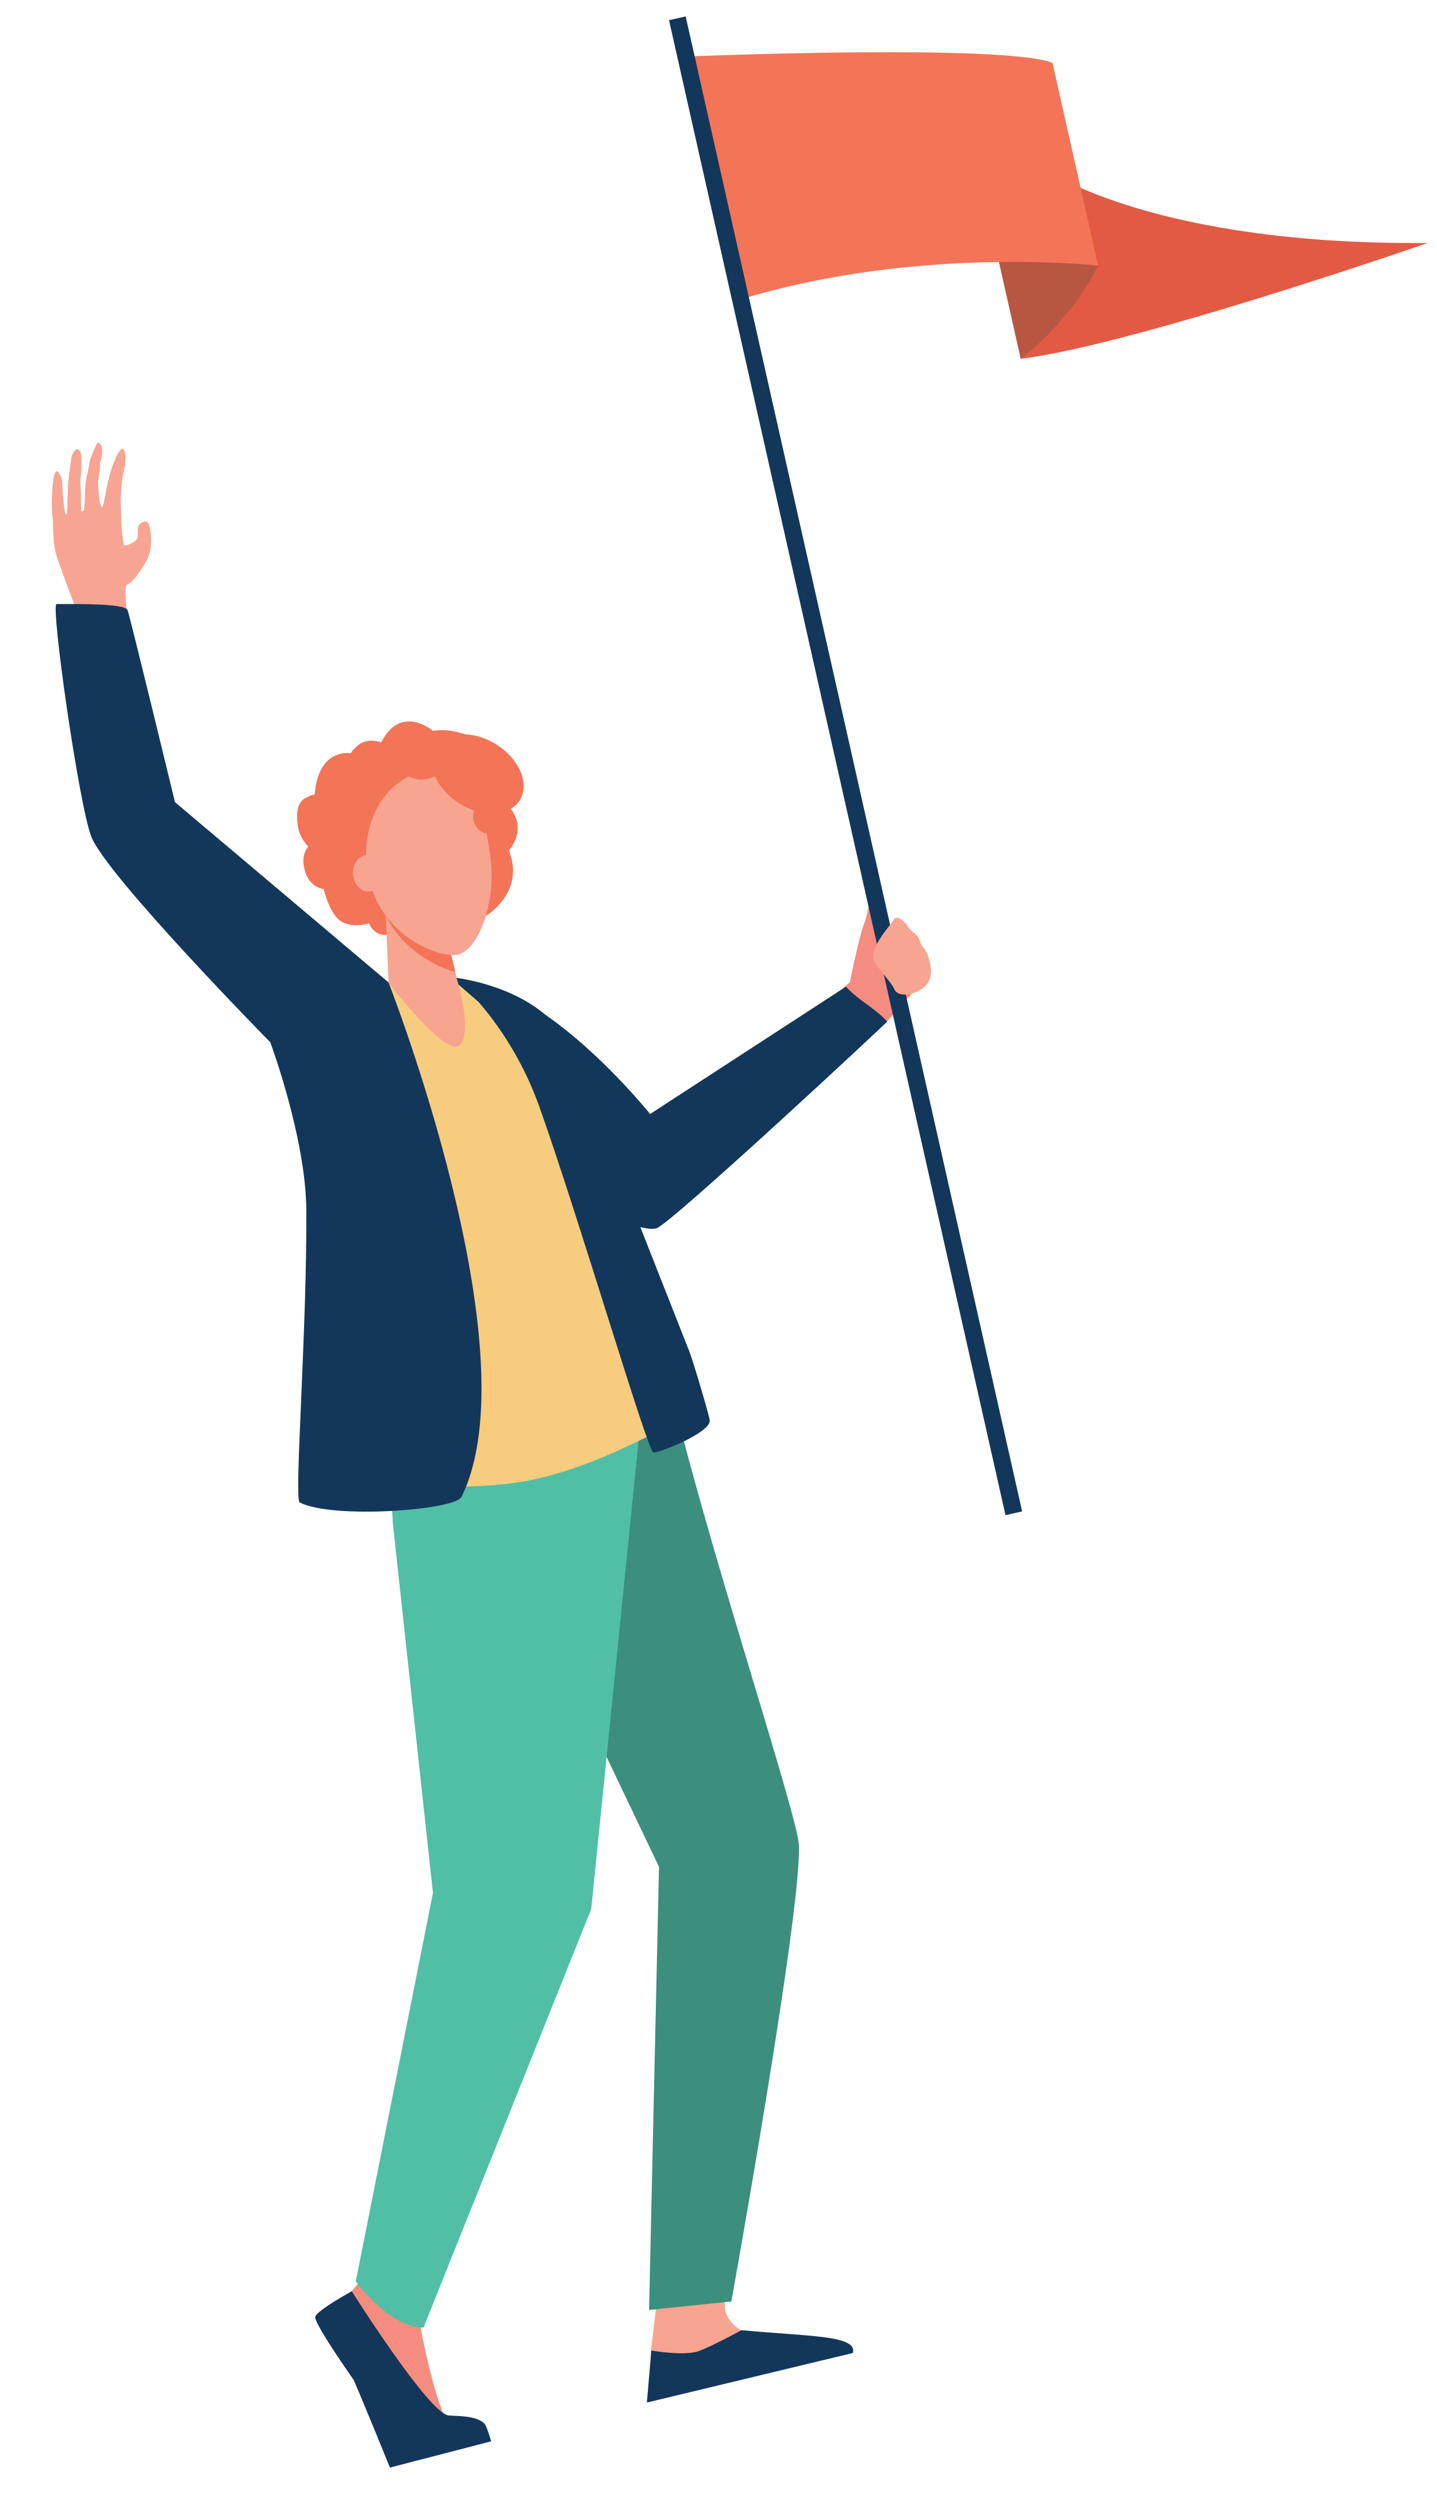 <svg width="138" height="240" viewBox="0 0 138 240" fill="none" xmlns="http://www.w3.org/2000/svg">
<path d="M100.724 16.459C100.724 16.459 111.09 23.565 137.108 23.325C137.108 23.325 108.967 33.107 98.032 34.446L94.018 16.62L100.724 16.459Z" fill="#E25A44"/>
<path d="M105.458 25.509C105.458 25.509 103.198 30.437 98.031 34.447L95.94 25.159L96.209 20.699L105.458 25.509Z" fill="#B75742"/>
<path d="M65.873 5.424C65.873 5.424 96.385 4.172 101.074 6.037L105.456 25.502C105.456 25.502 88.16 23.553 71.122 28.739L65.873 5.424Z" fill="#F47458"/>
<path d="M41.819 220.474C41.819 220.474 40.288 222.83 40.402 223.543C40.517 224.257 42.082 231.81 43.041 232.334C44 232.855 46.464 232.825 45.885 233.785C45.449 234.511 41.021 235.374 38.07 235.87C37.208 236.014 34.613 229.466 34.051 228.545C33.235 227.207 31.311 224.211 31.526 223.101C31.631 222.56 32.442 221.315 33.692 220.041C35.005 218.703 35.979 216.16 35.979 216.16L41.819 220.474Z" fill="#F48C7F"/>
<path d="M63.146 220.35C63.146 220.35 62.508 225.706 62.508 225.717C62.555 226.532 62.477 228.59 62.639 229.303C63.243 231.987 74.228 224.299 71.248 223.722C70.978 223.669 70.016 222.983 69.729 222.089C69.289 220.71 70.034 218.686 70.034 218.686L63.146 220.35Z" fill="#F7A491"/>
<path d="M61.333 123.723C61.333 123.723 64.217 132.415 64.247 132.547C67.486 146.929 76.662 174.381 76.731 177.207C76.894 184.1 70.232 220.951 70.232 220.951L62.332 221.764L63.287 179.226L55.947 163.843L43.508 132.971L61.333 123.723Z" fill="#3C8F7C"/>
<path d="M37.279 137.404L37.717 146.161L41.578 181.73L34.168 219.014C34.168 219.014 37.396 223.47 40.673 223.459L56.778 183.268L61.623 135.388L58.873 125.612L37.279 137.404Z" fill="#50BFA5"/>
<path d="M33.78 219.966C33.78 219.966 41.168 231.68 43.077 231.895C43.583 231.951 45.932 231.859 46.581 232.76C46.776 233.033 47.17 234.376 47.17 234.376L37.445 236.899C37.445 236.899 34.995 230.846 33.969 228.489C33.969 228.489 30.12 223.029 30.272 222.42C30.426 221.809 33.78 219.966 33.78 219.966Z" fill="#13375B"/>
<path d="M62.122 230.656L62.548 225.655C62.548 225.655 65.735 226.23 67.144 225.698C68.553 225.165 71.211 223.704 71.211 223.704C77.45 224.309 82.416 224.163 81.898 225.898L62.122 230.656Z" fill="#13375B"/>
<path d="M80.658 95.158L84.737 98.462C85.556 97.866 87.379 95.308 88.535 94.528L84.841 90.278C84.533 90.041 84.376 89.658 84.422 89.273C84.456 89.002 84.501 88.743 84.544 88.637C84.672 88.311 84.787 87.923 84.915 87.6C85.043 87.274 84.274 86.595 83.864 86.468C83.455 86.34 83.278 87.916 83.086 88.383C82.51 89.787 81.757 93.652 81.616 94.292L80.658 95.158Z" fill="#F48C7F"/>
<path d="M85.196 98.072C84.059 96.794 82.429 96.05 81.24 94.722L62.433 106.95C62.433 106.95 48.599 89.684 40.686 95.462C43.928 101.266 47.875 106.851 49.912 109.516C54.499 115.513 61.667 118.507 63.097 117.897C64.708 117.21 84.768 98.564 85.196 98.072Z" fill="#13375B"/>
<path d="M5.527 53.662C6.094 55.305 7.084 57.895 7.084 57.895C7.096 58.632 7.165 61.694 7.259 65.445L12.531 62.735C12.531 62.735 11.893 56.666 12.104 56.273C12.282 55.939 12.666 56.3 14.119 53.737C14.54 52.997 14.513 51.749 14.513 51.749C14.513 51.749 14.47 50.214 14.113 50.105C13.758 49.995 13.386 50.26 13.286 50.536C13.186 50.812 13.277 51.423 13.177 51.697C13.076 51.973 12.315 52.365 11.98 52.38C11.646 52.395 11.597 47.863 11.597 47.863C11.597 47.863 11.662 46.57 11.719 46.145C11.767 45.781 11.991 44.707 11.991 44.707C11.991 44.707 12.227 43.158 11.747 43.086C11.465 43.043 10.875 44.341 10.512 45.691C10.123 47.145 9.969 48.664 9.818 48.658C9.463 48.644 9.417 46.16 9.417 46.16C9.417 46.16 9.66 44.998 9.6 44.465C9.869 43.78 9.973 42.548 9.383 42.503C9.273 42.496 8.656 44.106 8.656 44.106C8.656 44.106 8.457 45.217 8.331 45.74C8.107 46.662 8.193 48.078 8.09 48.715C8.005 49.244 7.865 49.042 7.812 49.07C7.77 49.09 7.778 48.37 7.77 47.38C7.767 46.882 7.656 46.318 7.742 45.741C7.821 45.209 7.824 44.456 7.815 44.002C7.789 42.719 6.999 42.924 6.829 44.117C6.765 44.571 6.699 45.065 6.636 45.569C6.384 47.52 6.571 49.361 6.365 49.396C6.099 49.442 5.959 46.071 5.959 46.071C5.959 46.071 5.373 44.252 5.129 46.015C4.843 48.059 5.046 49.683 5.061 49.755C5.148 50.239 4.958 52.018 5.527 53.662Z" fill="#F8A492"/>
<path d="M41.578 70.174C41.578 70.174 38.514 67.496 36.605 71.285C36.605 71.285 34.786 70.478 33.736 72.32C33.736 72.32 30.524 71.674 30.207 76.414C30.207 76.414 28.573 76.261 28.541 78.192C28.509 80.122 29.599 81.303 29.599 81.303C29.599 81.303 28.761 82.065 29.335 83.781C29.823 85.241 31.082 85.351 31.082 85.351C31.082 85.351 31.653 87.837 32.816 88.49C33.979 89.145 35.43 88.64 35.43 88.64C35.43 88.64 35.953 89.968 37.214 89.725C38.475 89.484 39.937 88.123 41.414 88.534C42.891 88.945 46.533 88.021 46.533 88.021C46.533 88.021 50.513 85.78 48.869 81.654C48.869 81.654 50.866 79.477 48.734 77.293C48.734 77.293 49.78 73.463 46.817 71.541C43.851 69.624 41.578 70.174 41.578 70.174Z" fill="#F47458"/>
<path d="M49.741 97.082L43.448 93.632C43.448 93.632 37.76 94.309 37.054 94.376C36.349 94.443 34.327 120.809 33.953 130.696C33.579 140.582 34.745 142.215 34.745 142.215C34.745 142.215 43.954 143.394 50.571 142.174C57.451 140.907 64.902 136.425 64.902 136.425C64.902 136.425 57.205 118.22 55.476 112.472C53.751 106.722 49.741 97.082 49.741 97.082Z" fill="#F7CC7F"/>
<path d="M37.311 94.314L16.804 77.011C16.804 77.011 12.498 59.229 12.249 58.567C12.004 57.916 7.323 57.995 5.434 57.988C4.829 57.986 7.557 77.16 8.759 80.303C10.177 84.018 25.956 100.063 25.956 100.063C25.956 100.063 29.378 109.237 29.418 116.199C29.483 127.761 28.236 143.791 28.773 144.242C31.994 145.87 43.684 144.976 44.311 143.716C51.23 129.811 37.311 94.314 37.311 94.314Z" fill="#13375B"/>
<path d="M42.988 90.183L43.846 93.88C43.846 93.88 45.485 99.17 44.128 100.348C42.771 101.526 37.319 94.342 37.319 94.342L36.926 84.805L42.988 90.183Z" fill="#F7A491"/>
<path d="M37.054 87.896C38.562 91.019 41.611 92.741 43.716 93.321L42.988 90.185L36.926 84.805L37.054 87.896Z" fill="#F47458"/>
<path d="M28.576 79.083C28.711 80.53 29.643 81.623 30.657 81.528C31.671 81.433 32.383 80.183 32.245 78.737C32.109 77.291 31.177 76.198 30.164 76.292C29.15 76.387 28.438 77.637 28.576 79.083Z" fill="#F47458"/>
<path d="M33.554 72.941C33.632 73.771 34.697 74.352 35.93 74.235C37.164 74.12 38.1 73.35 38.022 72.521C37.944 71.691 36.881 71.11 35.645 71.227C34.412 71.343 33.476 72.109 33.554 72.941Z" fill="#F47458"/>
<path d="M39.349 74.519C42.206 73.223 45.536 74.89 46.275 77.891C46.596 79.194 46.929 80.841 47.134 82.656C47.626 87.024 45.762 91.493 43.775 91.682C41.789 91.87 36.031 89.555 35.249 83.362C34.763 79.541 36.351 75.877 39.349 74.519Z" fill="#F7A491"/>
<path d="M36.759 83.709C36.85 84.675 36.284 85.516 35.495 85.591C34.707 85.665 33.994 84.943 33.902 83.977C33.811 83.011 34.377 82.17 35.166 82.096C35.953 82.023 36.668 82.746 36.759 83.709Z" fill="#F7A491"/>
<path d="M47.749 71.527C49.955 72.959 50.905 75.361 49.875 76.891C48.844 78.421 46.222 78.502 44.016 77.07C41.812 75.638 40.86 73.235 41.89 71.705C42.92 70.173 45.545 70.095 47.749 71.527Z" fill="#F47458"/>
<path d="M42.511 73.371C42.578 74.076 41.779 74.73 40.727 74.828C39.675 74.927 38.767 74.435 38.7 73.728C38.633 73.022 39.433 72.369 40.485 72.27C41.536 72.172 42.444 72.663 42.511 73.371Z" fill="#F47458"/>
<path d="M48.691 78.269C48.777 79.177 48.119 79.982 47.22 80.066C46.321 80.149 45.523 79.482 45.44 78.573C45.354 77.665 46.012 76.86 46.911 76.776C47.81 76.693 48.605 77.36 48.691 78.269Z" fill="#F47458"/>
<path d="M54.957 101.145C54.957 101.145 63.257 122.312 66.212 129.776C66.532 130.583 68.107 135.845 68.155 136.368C68.265 137.528 63.356 139.475 62.749 139.444C62.206 139.416 55.661 117.12 51.804 106.272C50.497 102.596 48.527 99.191 45.992 96.224L44.025 94.51L43.846 93.883C43.846 93.88 52.818 94.919 54.957 101.145Z" fill="#13375B"/>
<path d="M65.846 1.578L64.248 1.938L96.561 145.46L98.159 145.1L65.846 1.578Z" fill="#13375B"/>
<path d="M89.361 92.689C89.312 92.373 89.218 92.046 89.098 91.721C88.959 91.374 88.73 90.953 88.571 90.827C88.468 90.748 88.398 90.496 88.307 90.238C88.279 90.156 88.238 90.076 88.19 90.004C88.19 90.001 88.187 90.001 88.187 89.999C88.043 89.79 87.861 89.611 87.656 89.457C87.462 89.312 87.297 89.124 87.086 88.806C86.924 88.558 86.705 88.345 86.442 88.207C86.183 88.071 85.98 88.063 85.883 88.223C85.427 88.96 83.186 91.29 84.039 92.467C84.753 93.451 85.689 94.482 85.874 94.945C86.129 95.579 87.088 95.562 87.666 95.358C88.752 94.978 89.616 94.322 89.361 92.689Z" fill="#F7A491"/>
</svg>
